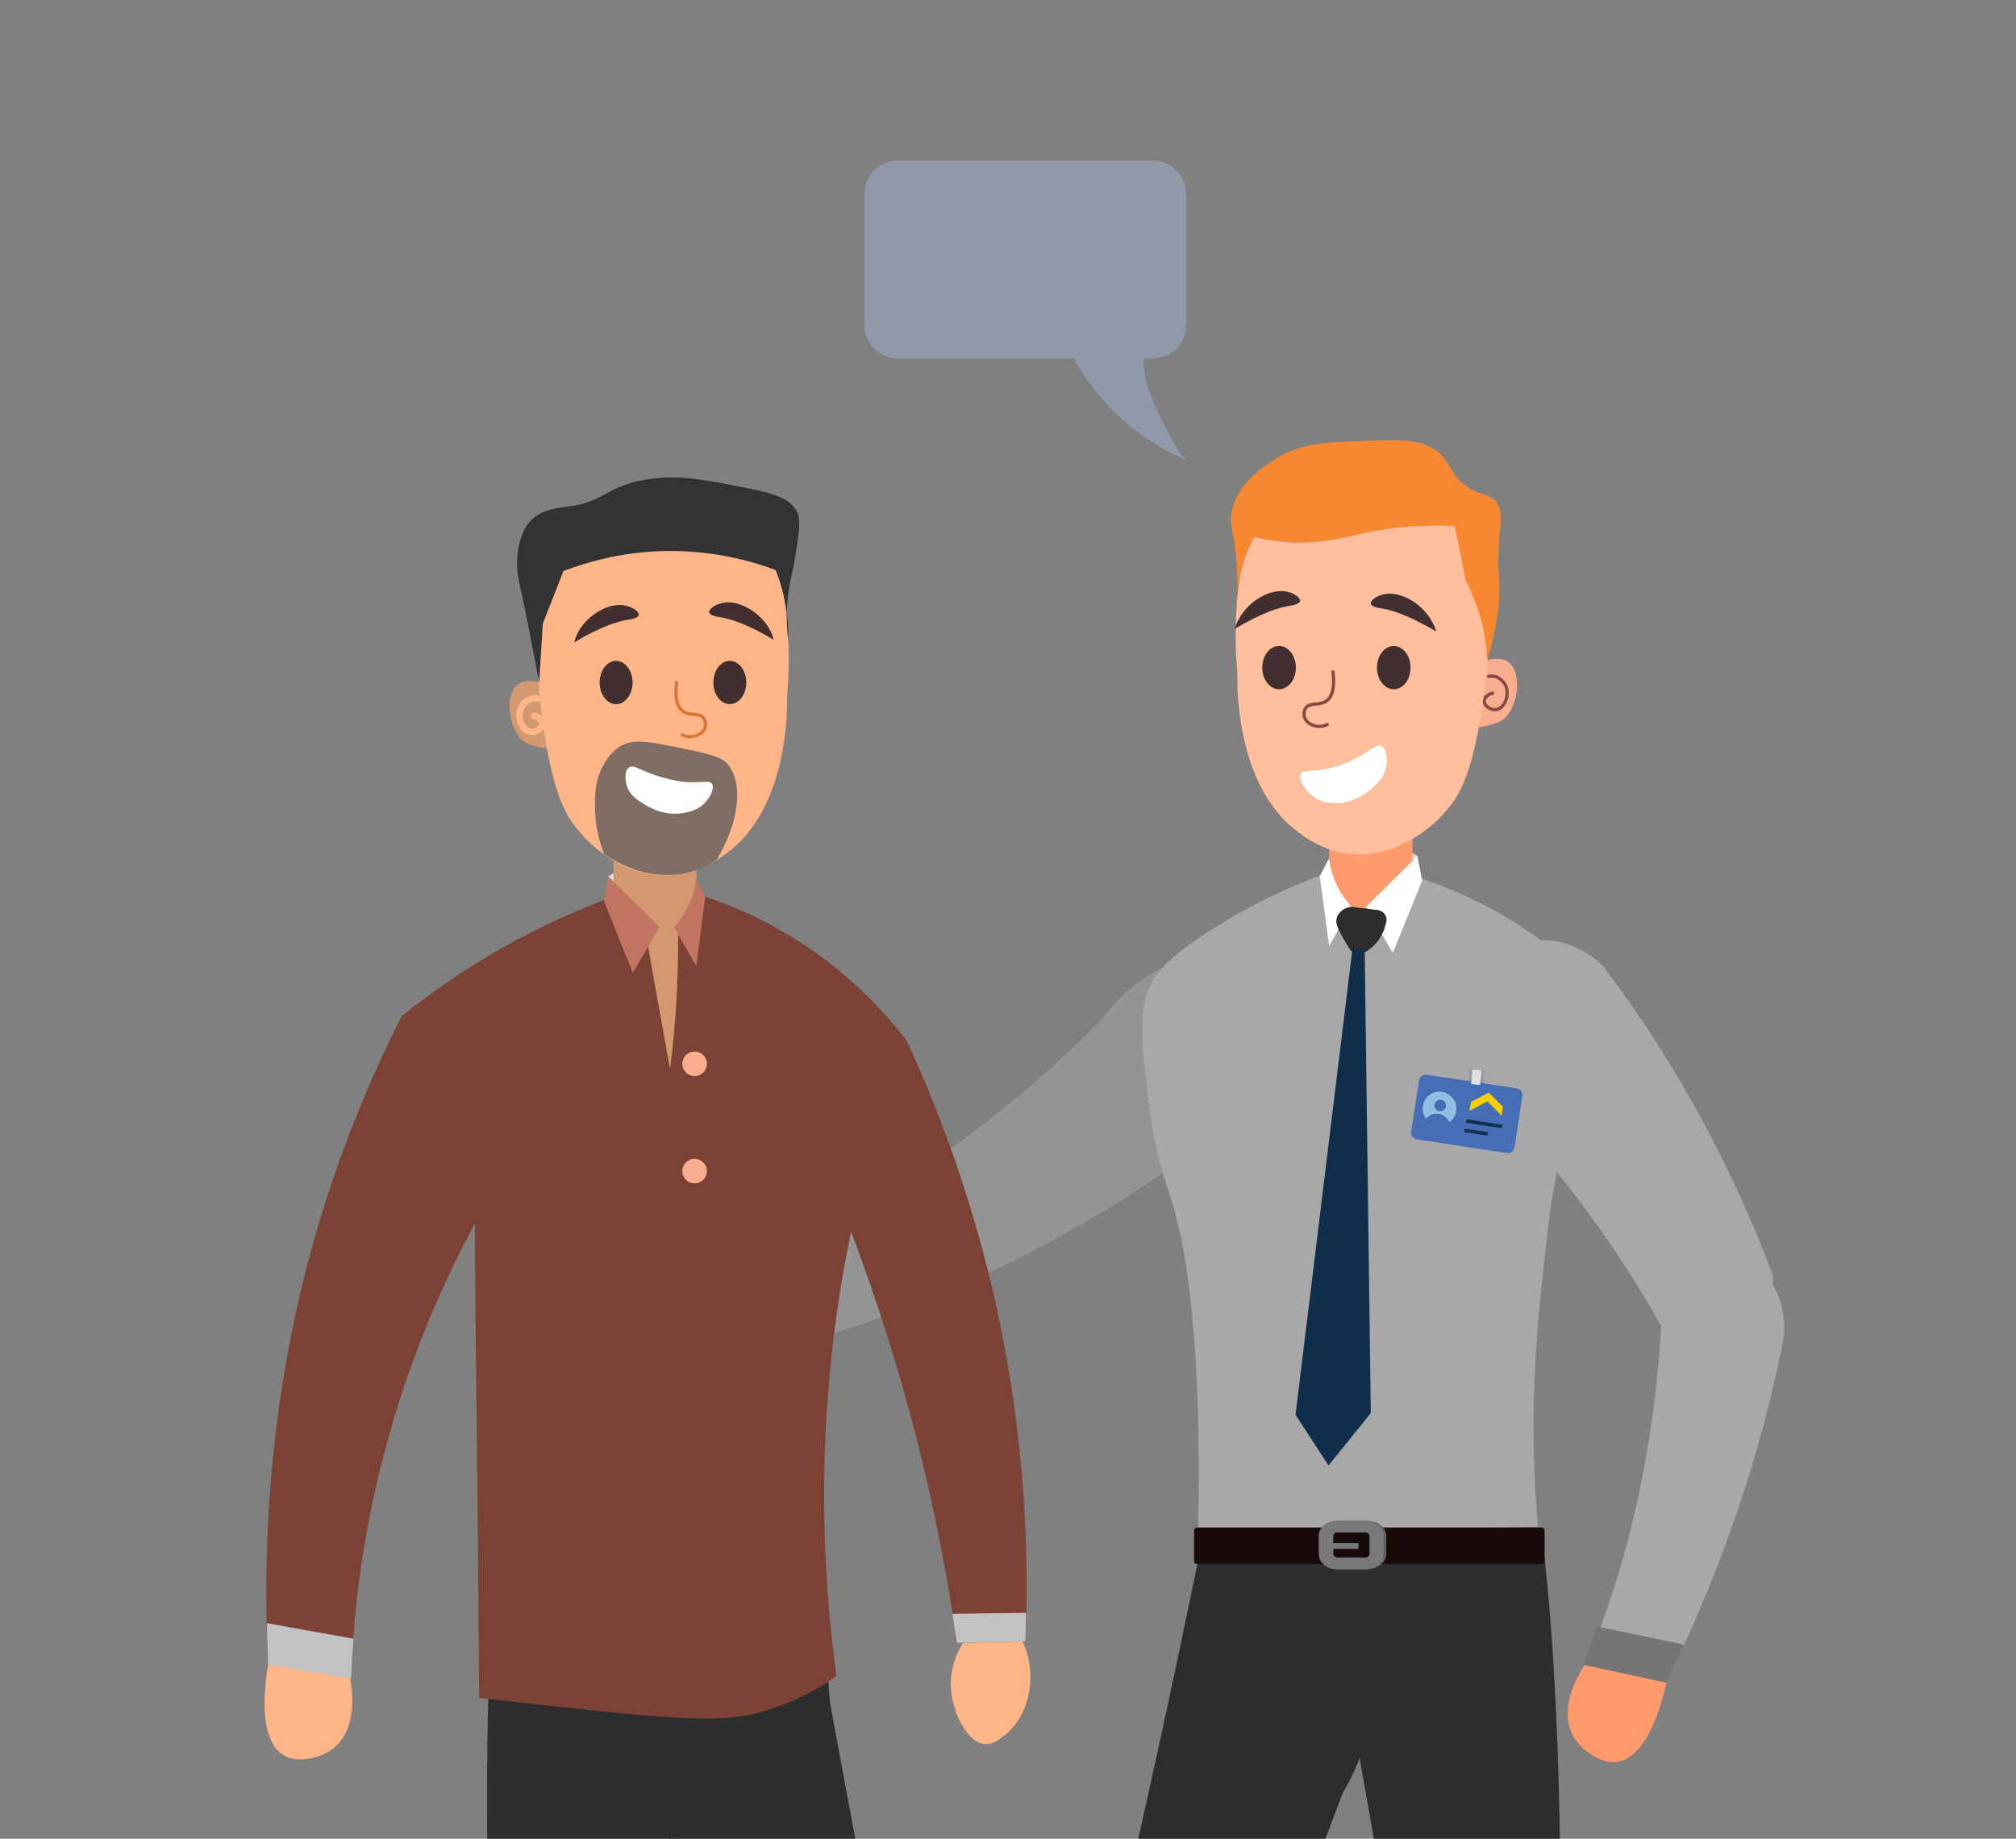 <?xml version="1.0" encoding="utf-8"?>
<!-- Generator: Adobe Illustrator 22.1.0, SVG Export Plug-In . SVG Version: 6.00 Build 0)  -->
<svg version="1.1" id="Layer_1" xmlns="http://www.w3.org/2000/svg" xmlns:xlink="http://www.w3.org/1999/xlink" x="0px" y="0px"
	 viewBox="0 0 624 569" style="enable-background:new 0 0 624 569;" xml:space="preserve">
<rect x="0" y="0" width="624" height="569" fill="#808080" stroke="none"/>
<style type="text/css">
	.st0{clip-path:url(#SVGID_2_);}
	.st1{fill:#949494;}
	.st2{fill:#B0604D;}
	.st3{fill:#757575;}
	.st4{fill:#2B2D2E;}
	.st5{fill:#DDDDDD;}
	.st6{fill:#A8A8A8;}
	.st7{fill:#FF9A6C;}
	.st8{fill:#F9AF8F;}
	.st9{fill:none;stroke:#894943;stroke-linecap:round;stroke-miterlimit:10;}
	.st10{fill:#FFBF9D;}
	.st11{fill:#FFFFFF;}
	.st12{fill:#2E2E2E;}
	.st13{fill:#1A0B0B;}
	.st14{fill:#616161;}
	.st15{fill:#787878;}
	.st16{fill:#112F4B;}
	.st17{fill:#422F2F;}
	.st18{fill:#F78731;}
	.st19{fill:#7C4236;}
	.st20{fill:#D49871;}
	.st21{fill:none;stroke:#FEB688;stroke-width:2;stroke-linecap:round;stroke-miterlimit:10;}
	.st22{fill:#FEB688;}
	.st23{fill:#806E65;}
	.st24{fill:#C2C2C2;}
	.st25{fill:none;stroke:#D97537;stroke-linecap:round;stroke-linejoin:round;}
	.st26{fill:#333333;}
	.st27{fill:#C17560;}
	.st28{fill:#8F99A9;}
	.st29{fill:#466EB6;}
	.st30{fill:#F7CE02;}
	.st31{fill:#92BEE4;}
	.st32{fill:#12304D;}
	.st33{fill:#E1E1E1;}
</style>
<g>
	<defs>
		<rect id="SVGID_1_" x="18.9" y="-12.7" width="584" height="584"/>
	</defs>
	<clipPath id="SVGID_2_">
		<use xlink:href="#SVGID_1_"  style="overflow:visible;"/>
	</clipPath>
	<g class="st0">
		<path class="st1" d="M359,299.9c-6.9,3.5-12.9,8.7-17.5,15c-15.6,16-32.7,30.5-51.1,43.2c-1.8,1.2-3.6,2.4-5.4,3.6
			c-7.9,7.5-8.3,20-0.8,27.9c4.8,5.1,12,7.3,18.8,5.7c2.5-1.2,5-2.4,7.6-3.6c21.2-10.3,41.4-22.5,60.4-36.6
			c8.3-6.1,16.1-12.4,23.4-18.8c1-1.1,9-10.4,6.4-22c-2.6-11.8-14.4-18-23.3-18.9C369.7,294.5,363.7,297.5,359,299.9z"/>
		<path class="st2" d="M211.4,424.1c-2.3,0.2-4.5,0.6-6.7,1.2c-9.7,2.4-11.7,6-18.9,7.3c-4.9,0.8-9.8,0.3-14.4-1.5
			c-1.8-0.7-11-4.4-11-9.8c0-4.6,6.8-8,8.2-8.7c7.5-3.8,13.6-1.2,15.3-4.7c1.1-2.2-1-4.1,0.6-8.2c0.3-0.7,1.4-3.7,3-3.8
			c2.2,0,2.5,5.9,6.1,7.4c2.3,0.9,5-0.4,6.8-1.4L211.4,424.1z"/>
		<path class="st1" d="M293.7,356.9c-1.4,0.4-2.7,1-4,1.9c-7.5,5-16.8,10.8-27.9,16.7c-12.5,6.7-22.4,11-25.9,12.5
			c-12.5,5.4-25.4,9.9-38.5,13.6l12.3,23.7c28.3-5.7,60.3-15,93.2-30.1c1.2-0.5,2.4-1.1,3.4-1.7c5.6-3.5,13.6-12.1,11.2-22.3
			C315,360.4,302.1,354.5,293.7,356.9z"/>
		<path class="st3" d="M209.4,397.9l-5.6,1.8l-6.4,1.9l10.7,24c2.4-0.5,4.9-1,7.3-1.5l5.3-1.2L209.4,397.9z"/>
		<path class="st4" d="M338.9,664.3c0,11.6,9.4,20.9,20.9,20.9c9,0,17-5.7,19.9-14.3c0,0,0,0,0,0c0.3-1.3,0.6-2.6,0.9-3.9
			c13.9-59.5,35.1-112.2,35.1-112.3c3.9-6.7,11.8-22.4,9.3-42c-0.8-6.2-2.2-16.6-10.3-25.7c-2.9-3.3-9.5-10.8-20.6-12
			c-12.5-1.4-21.5,6.3-23.2,7.7c-7.7,37.4-14,66-18.4,85.5c-3.6,16.1-5.2,24.1-7.4,36.9c-1.8,10.4-3.2,23.4-5.9,55.7
			C339.1,661.9,339,663.1,338.9,664.3z"/>
		<path class="st5" d="M438.7,264.9c-0.3-0.2-0.5-0.4-0.8-0.5c-3.7-2.2-8-1.2-9.8-0.8c-3.5,0.7-8.7,1.2-16.8,0.8
			c0,0,16.6,14.9,16.9,15.1c0.3,0.1,10.5-9.4,10.5-9.4V264.9L438.7,264.9z"/>
		<path class="st6" d="M437.2,271c14,4.4,23.9,9.7,30.3,13.6c4.2,2.6,9.8,6.6,21,14.5c4.3,3,6.4,4.6,6.9,5.1
			c7.4,9.6-3.4,27.2-10.3,47.2c-4.6,13.2-5.9,26.5-8.6,53.2c-2.2,22.5-2.4,45.2-0.5,67.8c-20.2,0.4-40.8,1.1-61.7,2
			c-14.7,0.7-29.2,1.4-43.5,2.3c1.4-61.6-3.5-91.7-9-107.8c-4.4-12.9-5.3-20.1-7.1-34.7c-2.4-19-0.7-25.3,1.7-30
			c1.1-2.1,4.2-7.7,20.3-17.6c10.9-6.8,22.6-12.4,34.7-16.7L437.2,271z"/>
		<path class="st7" d="M437.2,251.8v23.8c-2.8,5.1-8.4,7.9-14.1,7.2c-6.2-0.9-11.2-6.2-11.7-12.8v-17.1L437.2,251.8z"/>
		<path class="st8" d="M460.3,204.3c4.1-1.1,6.1,0.2,6.7,0.7c4.3,3.4,2.9,14.2-1.9,17.8c-2.7,2-13.1,3.2-9.8,2.5l0,0L460.3,204.3z"
			/>
		<path class="st9" d="M460.7,209.3c1-0.2,2.1-0.1,3,0.4c1.8,1,2.9,2.9,2.8,4.9c0,2.3-1.5,4.9-3.6,5c-1.6,0.1-3.6-1.2-3.5-2.8
			c0.1-1,1.2-2,2.6-2.3"/>
		<path class="st10" d="M461.7,181.3c-0.2,8.6-0.6,15.8-1.1,20.9c-2.8,34.1-8.6,43-11.2,46.5c-2.6,3.5-5.8,6.6-9.4,9.1
			c-2.9,2-10.8,7.3-21.3,6.5c-8.6-0.6-14.5-5-17-6.9c-19.2-14.2-18.8-45.4-18.7-48.9c-0.6-6.6-0.7-13.3-0.3-20
			c0.7-11.4,2.5-16.2,3-17.5c1.5-3.6,3.5-7.1,5.8-10.2c12-15.1,54.1-17.5,66.5,3.9C460,168,462,173.3,461.7,181.3z"/>
		<polygon class="st11" points="422.8,280.6 431.1,294.9 440.2,272.5 438.7,264.9 		"/>
		<path class="st11" d="M418.3,280.6l-6.9,12.1l-2.9-21.6l2.9-5.5C412,271.2,414.5,276.5,418.3,280.6z"/>
		<path class="st4" d="M468.8,479.3l-97-0.9c-0.1,4.6,0.2,9.2,0.9,13.7c1.6,10.5,4.1,27.9,18,39.5c13.5,11.3,30.1,10.5,34.3,10.3
			c3.9-0.2,20.2-1.4,33.5-13.7c3.7-3.5,6.9-7.6,9.4-12c7.3-11.9,9.7-24.1,10.3-33.5c-1.3-1.7-3.1-2.9-5.1-3.4
			C471.6,479,470.2,479,468.8,479.3z"/>
		<path class="st4" d="M419.8,538c0,0,14.3,82.9,24.1,132.2c0.1,0.6,0.2,1.2,0.4,1.9c0,0,0,0.1,0,0.1c0.2,0.8,0.3,1.7,0.5,2.5
			c0.1,0.3,0.2,0.5,0.2,0.8c0.1,0.3,0.2,0.6,0.3,0.8c0.1,0.3,0.2,0.5,0.3,0.8c0.1,0.3,0.2,0.5,0.3,0.8s0.2,0.5,0.3,0.7
			c0,0.1,0,0.1,0.1,0.1c0.1,0.2,0.2,0.4,0.3,0.6c0,0,0,0,0,0c0.3,0.5,0.5,1,0.9,1.4l0.2,0.3l0.4,0.5c0.1,0.2,0.3,0.4,0.4,0.5
			c0.1,0.2,0.4,0.4,0.5,0.7s0.4,0.4,0.6,0.6c0.2,0.2,0.4,0.4,0.6,0.6c0.4,0.4,0.8,0.8,1.2,1.1c0.2,0.1,0.3,0.3,0.5,0.4
			s0.2,0.2,0.3,0.2c0.2,0.1,0.4,0.3,0.5,0.4c0.2,0.1,0.5,0.3,0.7,0.5l0.7,0.5c0.2,0.2,0.5,0.3,0.7,0.4l0.5,0.3
			c0.3,0.2,0.6,0.3,1,0.5c0.3,0.1,0.5,0.2,0.8,0.3c0.8,0.3,1.6,0.6,2.5,0.8l0,0c0.5,0.1,1,0.2,1.6,0.3c0.1,0,0.2,0,0.2,0l0.7,0.1
			c0,0,0.1,0,0.1,0l0.8,0.1l0.9,0.1c0.3,0,0.6,0,0.9,0c0.7,0,1.3,0,2-0.1c0.3,0,0.7-0.1,1-0.1c0.3,0,0.7-0.1,1-0.2
			c0.6-0.1,1.3-0.3,1.9-0.5c0.3-0.1,0.6-0.2,0.9-0.3h0.1l0.8-0.3c0,0,0.1,0,0.1,0c0.3-0.1,0.5-0.2,0.8-0.4l0,0
			c0.6-0.3,1.1-0.5,1.7-0.9c0.3-0.2,0.5-0.3,0.8-0.5l0.1,0c0.5-0.3,1-0.7,1.5-1.1c1.3-1,2.4-2.1,3.4-3.3l0.4-0.5
			c0.1-0.2,0.3-0.4,0.4-0.5c0.1-0.2,0.3-0.4,0.4-0.6s0.3-0.5,0.5-0.7c0.1-0.2,0.3-0.5,0.4-0.7c0.1-0.2,0.2-0.4,0.4-0.7
			c0.1-0.1,0.1-0.2,0.2-0.4c0.1-0.2,0.2-0.5,0.3-0.7c0.1-0.2,0.2-0.5,0.4-0.8c0-0.1,0-0.1,0.1-0.2c0.1-0.3,0.2-0.5,0.3-0.8
			c0.1-0.2,0.2-0.5,0.3-0.8c0.1-0.2,0.2-0.5,0.2-0.8c0-0.1,0-0.1,0-0.2c0.1-0.3,0.1-0.5,0.2-0.8c0.2-0.8,0.3-1.5,0.4-2.3
			c-0.2-2.4-0.4-4.9-0.5-7.3c-0.3-4-0.5-8.1-0.8-12.4c0,0-0.5-9.3-0.8-19.6c-0.9-27.1,0-72-3-118.4c-0.4-6.9-1.2-17.6-2.6-30.9
			c-2.8-2.8-8.8-7.8-17.2-8.6c-13.1-1.2-22.9,8.8-28.9,15c-4.1,4.2-12.8,13.3-14.6,27.8C416.6,524,417.4,531.2,419.8,538z"/>
		<path class="st12" d="M425.4,281.5l-7.1-0.9c-0.9,0.1-1.8,0.4-2.6,0.9c-0.9,0.6-1.5,1.4-1.9,2.4c-0.6,1.8,0.3,3.5,2.2,6.9
			c0.7,1.2,1.4,2.4,2.2,3.5l3.9,0.6c1.5-0.8,2.8-1.8,3.9-3.1c1.4-1.7,2.4-3.6,2.9-5.8c0.7-1.6,0-3.4-1.5-4.1
			c-0.3-0.1-0.6-0.2-0.9-0.3L425.4,281.5z"/>
		<path class="st13" d="M477.2,484H370.5c-0.5,0-0.9-0.4-0.9-0.9v-9.5c0-0.5,0.4-0.9,0.9-0.9h106.7c0.5,0,0.9,0.4,0.9,0.9v9.5
			C478.1,483.6,477.7,484,477.2,484z"/>
		<path class="st14" d="M408.3,480.9v-5.6c0-2.6,2.6-4.7,5.9-4.7h9c3.2,0,5.9,2.1,5.9,4.7v5.6c0,2.6-2.6,4.7-5.9,4.7h-9
			C410.9,485.7,408.3,483.6,408.3,480.9z M414.1,474.2c-0.7-0.1-1.3,0.4-1.4,1.1v5.6c0.1,0.7,0.7,1.1,1.4,1.1h9
			c0.7,0.1,1.3-0.4,1.4-1.1v-5.6c-0.1-0.7-0.7-1.1-1.4-1.1L414.1,474.2z"/>
		<path class="st15" d="M408.2,480.9v-5.6c0-2.6,2.5-4.7,5.7-4.7h8.7c3.1,0,5.7,2.1,5.7,4.7v5.6c0,2.6-2.5,4.7-5.7,4.7h-8.7
			C410.7,485.7,408.2,483.6,408.2,480.9z M413.9,474.2c-0.7,0-1.2,0.4-1.3,1.1v5.6c0.1,0.7,0.7,1.1,1.3,1.1h8.7
			c0.7,0,1.2-0.4,1.3-1.1v-5.6c-0.1-0.7-0.7-1.1-1.3-1.1L413.9,474.2z"/>
		<rect x="411.4" y="477.5" class="st15" width="9.1" height="1.8"/>
		<path class="st16" d="M422.4,293.7l1.9,143.6c-4.4,5.4-8.7,10.8-13.1,16.2l-10.2-15.7c5.9-48,11.7-96,17.6-144.1L422.4,293.7z"/>
		<path class="st11" d="M412.7,248.5c5.9,0.4,10.2-3.1,11.6-4.3c1.9-1.6,4.3-3.7,4.8-7.2c0.3-1.8,0.2-5.2-1.4-6.1
			c-1.7-1-3.5,1.7-9.7,4.6c-2,0.9-4,1.7-6.2,2.2c-5.7,1.4-8.5,0.2-9.2,1.9c-0.7,1.7,1.3,4.7,2.9,6.1
			C408,248.2,411,248.4,412.7,248.5z"/>
		<ellipse class="st17" cx="431.4" cy="206.6" rx="5.2" ry="6.7"/>
		<ellipse class="st17" cx="395.9" cy="206.6" rx="5.2" ry="6.7"/>
		<path class="st17" d="M444.5,195.4c-8.3-4.9-13.5-6.6-16.8-7.1c-0.8-0.1-3.2-0.5-3.4-1.5s1.7-2.2,3.3-2.7
			c5.2-1.7,12.5,2.4,15.6,8.2C443.8,193.3,444.3,194.3,444.5,195.4z"/>
		<path class="st17" d="M382.2,194.6c8.3-4.9,13.5-6.6,16.8-7.1c0.8-0.1,3.2-0.5,3.4-1.5s-1.7-2.2-3.3-2.7
			c-5.2-1.7-12.5,2.4-15.6,8.2C382.9,192.4,382.5,193.5,382.2,194.6z"/>
		<path class="st9" d="M412.6,207.9c0.7,5.9-0.7,8.4-2.5,9.3c-2.1,1.1-4.5,0.2-5.8,1.7c-1,1.2-1,3.3,0.6,4.7c1.7,1.3,4,1.6,5.9,0.6"
			/>
		<path class="st18" d="M460.3,204.3c-0.2-5.7-1.3-11.4-3.2-16.8c-1-2.6-2.1-5.2-3.4-7.7c-1.1-5.7-2.3-11.3-3.4-17
			c-6.8-0.4-13.6-0.1-20.4,0.8c-11.2,1.6-16.2,4.1-26.4,4.3c-5.2,0.1-10.3-0.5-15.3-1.7c-1.7,3.2-3,6.5-3.9,10
			c-1.3,4.9-1.8,10-1.7,15.1c0.4-5.1,0.5-10.1,0.3-15.2c-0.6-11.5-2.8-13.1-1.5-18.4c2-8.3,9.4-13.1,12.8-15.3
			c7.9-5.2,15.5-5.5,26.4-5.9c12.8-0.5,20.5-0.9,25.5,4.3c3.3,3.4,3.4,7,8.5,10.2c4.2,2.6,6.4,1.7,8.5,4.3c2.2,2.8,1.3,5.9,0.8,13.6
			c-0.6,10.4,0.7,9.5,0,17.9C463.3,192.7,462.1,198.6,460.3,204.3z"/>
		<path class="st6" d="M457.4,331.5c3,7.2,7.7,13.5,13.7,18.5c14.9,16.7,28.1,34.8,39.5,54.1c1.1,1.9,2.2,3.8,3.2,5.7
			c6.9,8.4,19.3,9.7,27.8,2.8c5.4-4.4,8.1-11.4,7-18.3c-1-2.6-2-5.2-3-7.8c-8.8-21.9-19.6-42.9-32.2-62.8
			c-5.5-8.7-11.3-16.9-17.1-24.6c-1-1-9.7-9.7-21.5-7.9c-12,1.8-19,13.1-20.5,21.9C452.9,320.5,455.4,326.6,457.4,331.5z"/>
		<path class="st7" d="M516.5,517.1c0,0-5.6,36.6-23.1,26.4s-1.4-30.5-1.4-30.5L516.5,517.1z"/>
		<path class="st6" d="M515.2,401.3c-0.5,1.4-0.8,2.8-0.8,4.3c-0.4,9-1.2,19.9-2.9,32.4c-1.9,14.1-4.3,24.6-5.1,28.3
			c-3,13.3-6.9,26.4-11.7,39.1l26.4,4c12-26.3,23.4-57.5,30.5-93c0.3-1.2,0.5-2.5,0.6-3.8c0.5-6.5-1.8-18.1-11.4-22.2
			C530.6,386.1,518.2,393.1,515.2,401.3z"/>
		<path class="st3" d="M494.2,503.3c-0.6,1.9-1.2,3.7-1.9,5.6l-2.2,6.3l25.7,5.5c1-2.3,2-4.5,3.1-6.8c0.7-1.7,1.4-3.3,2.2-5
			L494.2,503.3z"/>
		<path class="st12" d="M153.6,481c-1.9,23.1-2.5,42-2.7,55c-0.5,30.8,0.6,56.2-0.6,93.8c-0.8,24.4-2.3,41.8-4.1,62.5
			c-3.1,35.9-8.4,84.3-18.2,142.6h19.6c21.1-70.2,34.1-127.6,42.1-167.7c9.7-48.3,23.9-129.5,23.9-129.5
			c13.1-7.6,28.2-11.3,43.3-10.8c-0.3-3.7-0.6-7.3-0.8-11.1c-0.8-10.7-1.3-21.2-1.7-31.5L153.6,481z"/>
		<path class="st12" d="M258.8,537.2c16,86.7,19.5,95.9,22.1,126.8c2.2,26.2,1.7,47,0.8,88.5c-0.7,34.1-2.5,62.7-4.1,83.6l-20.2,0.9
			c-0.5-7.7-1.1-18.3-2-31c0,0-1.2-18.9-2.6-35.3c-4.1-47.8-6.9-71.6-11.6-97.2c-9.8-52.8-39.2-116.2-39.2-116.2
			c-1.6-4.1-2.7-8.4-3.2-12.8c-0.4-7.3,0.7-14.5,3.2-21.4c5.1-13.6,22.2-29.1,47.4-38.2C251.5,496.5,254.7,514.8,258.8,537.2z"/>
		<path class="st5" d="M188.3,271.2c0.3-0.2,0.5-0.4,0.8-0.5c3.7-2.2,8-1.2,9.7-0.8c3.5,0.7,8.6,1.2,16.6,0.8
			c0,0-16.4,14.8-16.7,14.9c-0.3,0.1-10.4-9.3-10.4-9.3V271.2z"/>
		<path class="st19" d="M189.9,277.4c-23.7,8.7-45.9,21.2-65.6,37.1c6,6.8,11,14.4,14.7,22.7c8.1,17.9,8,33.9,8,41.5
			c0,27.3,0.9,78.9,1.3,146.7c6.7,0.8,14.4,1.6,23,2.6c42.6,4.6,53.9,5.2,67.2,0.9c7.3-2.4,14.2-5.8,20.4-10.2
			c-5-37-6.9-87.1,5.9-143.9c4-17.9,9.3-35.6,15.8-52.8c-16.4-21.5-39.2-37.4-65-45.4L189.9,277.4z"/>
		<path class="st20" d="M189.9,258.3v23.6l10,6.9c0.8,4.6,1.6,9.2,2.4,13.8c1.7,9.5,3.4,18.9,5.1,28.2c1.1-8.9,2-18.4,2.3-28.6
			c0.2-5.5,0.2-10.8,0.2-16l5.7-10v-17L189.9,258.3z"/>
		<path class="st20" d="M166.9,211.2c-4.1-1.1-6,0.2-6.6,0.6c-4.3,3.3-2.9,14.1,1.9,17.7c2.7,2,13,3.1,9.7,2.5l0,0L166.9,211.2z"/>
		<path class="st21" d="M166.6,216.2c-1-0.2-2.1-0.1-3,0.4c-1.8,1-2.9,2.8-2.8,4.9c0,2.2,1.5,4.9,3.6,5c1.6,0.1,3.6-1.2,3.5-2.7
			c-0.1-1-1.1-2-2.6-2.3"/>
		<path class="st22" d="M165.5,188.4c0.2,8.6,0.6,15.6,1,20.7c2.7,33.8,8.5,42.7,11.2,46.2c2.6,3.5,5.7,6.6,9.3,9.1
			c2.8,2,10.7,7.2,21.1,6.4c8.5-0.6,14.4-5,16.9-6.8c19.1-14.1,18.7-45,18.6-48.5c0.6-6.6,0.7-13.2,0.3-19.8
			c-0.7-11.3-2.5-16.1-3-17.4c-1.5-3.6-3.4-7-5.8-10.1c-11.9-15-53.6-17.3-65.9,3.9C167.3,175.2,165.2,180.4,165.5,188.4z"/>
		<path class="st23" d="M191.6,231.2c3.5-2.3,7.6-2,14.6-0.6c11.2,2.2,16.7,3.3,18.7,5.5c5.4,5.9,4,18.2-3.1,30
			c0,0-14.7,11.7-34.8-1.8c-1.7-4.3-2.7-8.9-2.8-13.5c-0.1-4.3-0.3-10.2,3.6-15.7C188.8,233.5,190.1,232.2,191.6,231.2z"/>
		<path class="st19" d="M280.5,321.7c12.1,26.2,21.4,53.5,27.7,81.7c7.6,34.3,10.7,69.4,9.2,104.5l-21.2,0.5
			c-2-14.1-4.6-28.8-8-44.2c-6.2-28.4-14.6-56.2-24.9-83.4C266.9,360.6,272.7,340.8,280.5,321.7L280.5,321.7z"/>
		<path class="st22" d="M298,508.4l18.5-0.5c2.4,5.1,3,10.9,1.9,16.4c-0.5,2.2-1.9,8.1-7.1,12.4c-2,1.6-3.8,3.1-6.2,3
			c-5.6-0.2-9.8-9.1-10.6-15.7C293.5,516.9,296.4,511.1,298,508.4z"/>
		<path class="st24" d="M317.6,499.1c0,1.6,0,3.2-0.1,4.7c0,1.4-0.1,2.7-0.1,4.1l-21.2,0.5c-0.2-1.4-0.5-2.9-0.7-4.3
			c-0.2-1.6-0.5-3.2-0.7-4.7C302.4,499.3,310,499.2,317.6,499.1z"/>
		<path class="st11" d="M211.5,251.6c-5.8,1-10.4-1.7-11.9-2.6c-2.1-1.3-4.7-2.8-5.6-5.9c-0.5-1.6-0.8-4.6,0.7-5.6
			c1.6-1.1,3.6,1.2,10.1,3c2.1,0.6,4.2,1.1,6.3,1.4c5.8,0.6,8.4-0.7,9.3,0.7s-0.8,4.3-2.1,5.7C216.1,250.8,213.1,251.3,211.5,251.6z
			"/>
		<ellipse class="st17" cx="190.7" cy="211.2" rx="5.1" ry="6.7"/>
		<ellipse class="st17" cx="225.9" cy="211.2" rx="5.1" ry="6.7"/>
		<path class="st17" d="M177.7,198.8c8.2-4.9,13.4-6.5,16.6-7c0.8-0.1,3.2-0.5,3.4-1.5s-1.7-2.2-3.3-2.7c-5.1-1.7-12.4,2.3-15.5,8.1
			C178.4,196.7,178,197.8,177.7,198.8z"/>
		<path class="st17" d="M239.5,198c-8.2-4.9-13.4-6.5-16.6-7c-0.8-0.1-3.2-0.5-3.4-1.5c-0.2-1,1.7-2.2,3.3-2.7
			c5.1-1.7,12.4,2.3,15.5,8.1C238.8,195.9,239.2,196.9,239.5,198z"/>
		<path class="st25" d="M209.4,211.2c-0.7,5.9,0.7,8.3,2.5,9.2c2,1.1,4.5,0.2,5.8,1.7c1,1.2,1,3.3-0.6,4.7c-1.7,1.3-4,1.6-5.9,0.6"
			/>
		<path class="st19" d="M82.9,513.4l25.8,6.2c0.4-13.5,1.7-27,3.9-40.3c5.8-35.2,17.4-69.3,34.4-100.7c1.1-23.5-7.1-46.5-22.7-64.1
			c-4.3,8.5-8.5,17.5-12.4,27C85.6,404.5,80.7,465.2,82.9,513.4z"/>
		<path class="st22" d="M83.7,511.5c0,0-8.5,35.7,11.4,32.8c19.8-2.9,12.7-27.6,12.7-27.6L83.7,511.5z"/>
		<path class="st24" d="M109.4,507.1c-0.1,1.9-0.2,3.9-0.4,5.8l-0.3,6.6L83,515.1c-0.1-2.5-0.2-4.9-0.3-7.4c0-1.8-0.1-3.6-0.1-5.4
			L109.4,507.1z"/>
		<path class="st26" d="M166.9,211.2c0.4-6.1,0.7-12.1,1.1-18.2l6.4-16.3c7.9-3,16.2-5,24.6-5.8c13.9-1.3,28,0.6,41.1,5.5
			c2.8,7,4.1,14.4,3.9,22c-0.7-5.6-0.6-11.2,0.3-16.8c0.5-3.2,1-4.2,1.7-8.5c1.3-7.9,1.9-11.9,0.8-14.5c-2.1-4.9-8.7-6.3-20.4-8.5
			c-10.1-1.9-17.1-3.2-26.4-1.7c-13.1,2.2-12.4,7-25,8.5c-2.4,0.3-7.4,0.7-10.8,4.3c-2,2.1-2.7,4.5-3.2,6.2
			c-1.8,6-0.6,11.3-0.2,13.4C162.6,188.5,164.5,198.7,166.9,211.2z"/>
		<polygon class="st27" points="204.1,286.9 195.9,301 186.9,278.8 188.3,271.2 		"/>
		<path class="st27" d="M208.6,286.9l6.9,12.1l2.8-21.5l-2.8-5.5C214.8,277.6,212.4,282.8,208.6,286.9z"/>
		<circle class="st8" cx="215" cy="329.2" r="3.8"/>
		<circle class="st8" cx="215" cy="362.4" r="3.8"/>
		<path class="st28" d="M354,110.9c-0.3,5.5,2.2,12.2,5,18.1c2.8,5.7,5.5,10.3,8.1,13.4c-10.5-4.6-19.9-11.6-27.2-20.4
			c-2.8-3.4-5.4-7.1-7.5-11.1h-54.6c-5.6,0-10.2-4.6-10.2-10.2V59.9c0-5.6,4.6-10.2,10.2-10.2h79.1c5.6,0,10.2,4.6,10.2,10.2v40.8
			c0,5.6-4.6,10.2-10.2,10.2H354z"/>
		
			<rect x="454.5" y="331.3" transform="matrix(9.497701e-02 -0.996 0.996 9.497701e-02 81.264 756.683)" class="st28" width="4.5" height="4.7"/>
		<path class="st29" d="M436.8,350.1l2.4-15.7c0.2-1.2,1.3-2,2.5-1.8c0,0,0,0,0,0l27.7,4.2c1.2,0.2,2,1.3,1.8,2.5c0,0,0,0,0,0
			l-2.4,15.7c-0.2,1.2-1.3,2-2.5,1.8l-27.7-4.2C437.5,352.4,436.6,351.3,436.8,350.1z"/>
		<path class="st30" d="M454.8,343.8l5.6-3l4.4,4.5l0.4-2.8l-4.4-4.4l-5.5,2.9L454.8,343.8z"/>
		<path class="st29" d="M448.7,347.3L448.7,347.3c-2.3,1.6-5.5,1.1-7.2-1.1l0,0c1-1.2,2.6-1.8,4.1-1.5
			C446.9,345.1,448.1,346,448.7,347.3z"/>
		<path class="st31" d="M450.7,343.9c-0.2,1.4-1,2.6-2.1,3.4c-0.6-1.3-1.7-2.3-3.1-2.6c-1.5-0.3-3.1,0.3-4.1,1.5
			c-1.7-2.3-1.3-5.5,1-7.3s5.5-1.3,7.3,1l0,0C450.6,341,451,342.5,450.7,343.9z"/>
		<circle class="st29" cx="445.8" cy="342.1" r="1.8"/>
		
			<rect x="458.8" y="342.4" transform="matrix(0.15 -0.989 0.989 0.15 46.252 749.84)" class="st32" width="1.1" height="11.3"/>
		
			<rect x="456.3" y="347" transform="matrix(0.15 -0.989 0.989 0.15 41.579 749.58)" class="st32" width="1.1" height="7.2"/>
		
			<rect x="454.6" y="332.2" transform="matrix(9.497701e-02 -0.996 0.996 9.497701e-02 81.291 756.714)" class="st33" width="4.5" height="2.8"/>
	</g>
</g>
</svg>
